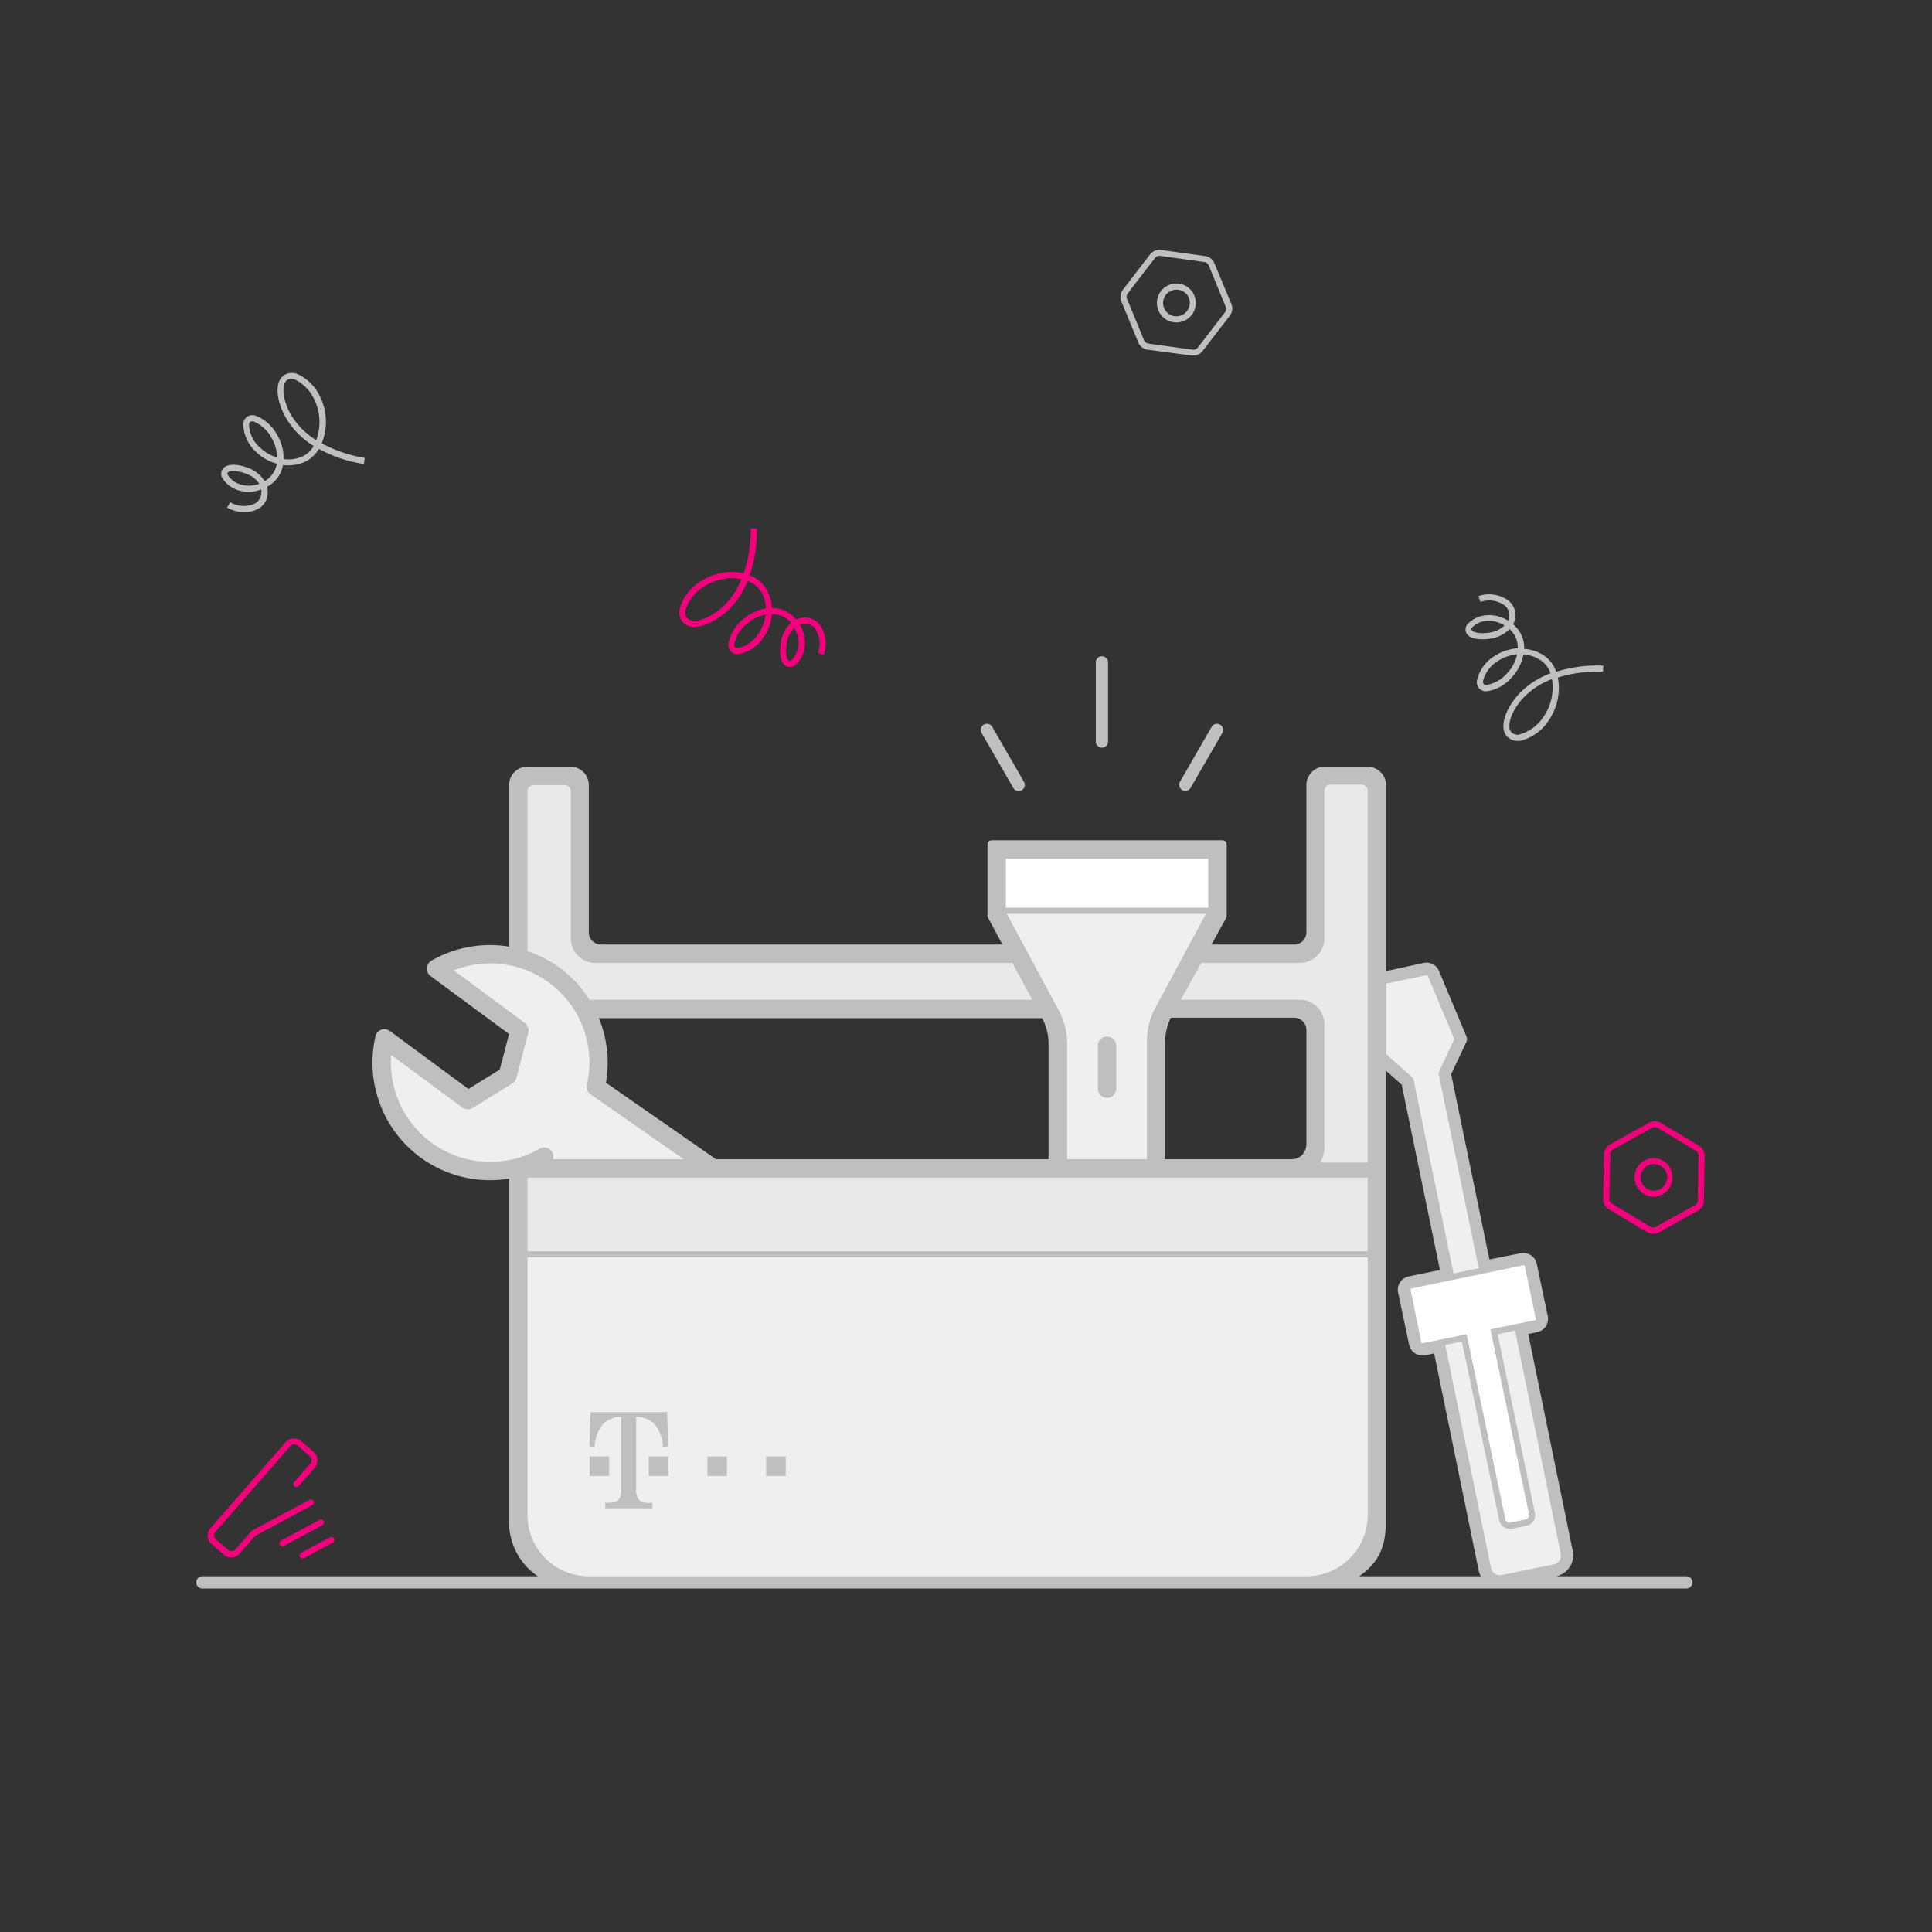 <svg xmlns="http://www.w3.org/2000/svg" width="315" height="315" viewBox="0 0 315 315" data-v-f0cb3eb0=""><rect x="0" y="0" width="315" height="315" fill="#333333" stroke="none"/><g fill="none" fill-rule="evenodd" data-v-f0cb3eb0=""><path d="M0 0h315v315H0z" data-v-f0cb3eb0=""/><g fill-rule="nonzero" data-v-f0cb3eb0=""><path fill="#EFEFEF" d="M248.07 205.52l-6.07 1.26-6.37-31.13 2.65-5.6-4.51-10.75a1.25 1.25 0 0 0-1.37-.68l-6.58 1.38a1.23 1.23 0 0 0-1 1.16l.12 11.65 4.63 4.11L236 208l-6.06 1.26a1.23 1.23 0 0 0-1 1.46l2 8.36a1.23 1.23 0 0 0 1.46 1l2.42-.5 7.46 36.53a2.47 2.47 0 0 0 2.92 1.93l8-1.37a3.26 3.26 0 0 0 2.41-3.32l-7.46-36.53 2.43-.51a1.24 1.24 0 0 0 1-1.46l-2-8.36a1.24 1.24 0 0 0-1.51-.97z" data-v-f0cb3eb0=""/><path fill="#FFF" d="M243.65 216.71l7.12-1.48-2-9.15-19 4 2 9.12 7-1.47 6.36 29.9a1.25 1.25 0 0 0 1.47 1l2.42-.52a1.24 1.24 0 0 0 1-1.47l-6.37-29.93z" data-v-f0cb3eb0=""/><path fill="#EFEFEF" d="M75 156.54l-3.74 1.77 12.35 10.4-1.94 7.37-6.17 3.08L62 169.11a18 18 0 0 0 6.86 18.31c5.11 3.78 11.15 5.16 16.65 3v58.09c0 5.523 4.477 10 10 10h120a9 9 0 0 0 9-9v-120a2 2 0 0 0-2-2h-5c-1.94 0-3 .9-3 2v22.11c0 2-1.78 4-3.49 4h-15l2.91-5.4V139.6h-35.8v10.59l2.87 5.43H95.46v-26.16a2 2 0 0 0-2-2h-6a2 2 0 0 0-2 2L85 157l-4.85-1a8 8 0 0 0-5.15.54zm133.5 34.72h-93.21l-18.71-14.35a16.05 16.05 0 0 0-.49-9.41c.23-2 1.32-3 8.37-3h65.36L172 169l.15 20.44h16.37v-20.65l2.7-4.33h19.33a4 4 0 0 1 3.95 3.95v16.85a6 6 0 0 1-6 6z" data-v-f0cb3eb0=""/><path fill="#E9E9E9" d="M85.46 191.22v13.14h139v-74.9a2 2 0 0 0-2-2h-6a2 2 0 0 0-2 2v22.13a4 4 0 0 1-4 4H195l-4.75 8.87h20.21a4 4 0 0 1 4 4v15.8a7 7 0 0 1-7 7l-122-.04zm10-26.76h74.27L165 155H97.46a3 3 0 0 1-3-3v-23.54a1 1 0 0 0-1-1l-8-.07a1 1 0 0 0-1 1v28.81s6.13 1 8.54 3.8l2.46 3.46z" data-v-f0cb3eb0=""/><path fill="#FFF" d="M162.13 139.6h35.77v8.4h-35.77z" data-v-f0cb3eb0=""/><path fill="#BFBFBF" d="M179.66 121.9a1 1 0 0 0 1-1V108a1 1 0 1 0-2 0v12.9a1 1 0 0 0 1 1zM165.2 128.44a1 1 0 1 0 1.73-1l-5.15-8.93a1.003 1.003 0 1 0-1.74 1l5.16 8.93zM192.76 128.81a1 1 0 0 0 1.37-.37l5.16-8.93a1.003 1.003 0 0 0-1.74-1l-5.15 8.93a1 1 0 0 0 .36 1.37zM115.34 237.46h3.19v3.19h-3.19zM104.18 244.55a3 3 0 0 1-.45-2V231a4.09 4.09 0 0 1 3.08 1.3 6.33 6.33 0 0 1 1.29 3.64l.83-.15-.15-5.55H96.27l-.16 5.55.84.15a6.26 6.26 0 0 1 1.28-3.64 4 4 0 0 1 3.06-1.3v11.6c.015.45-.026.9-.12 1.34a1.36 1.36 0 0 1-1.13 1 7.43 7.43 0 0 1-1.36.09v.89h7.69v-.89h-.91a2 2 0 0 1-1.28-.48z" data-v-f0cb3eb0=""/><path fill="#BFBFBF" d="M96.13 237.46h3.19v3.19h-3.19zM105.77 237.46h3.19v3.19h-3.19zM124.92 237.46h3.19v3.19h-3.19zM180.5 179a1.5 1.5 0 0 1-1.5-1.5v-7a1.5 1.5 0 0 1 3 0v7a1.5 1.5 0 0 1-1.5 1.5zM39.07 80c1.17.3 2.402.23 3.53-.2.02.226.02.454 0 .68a2 2 0 0 1-1.12 1.65 4.29 4.29 0 0 1-3.95-.24l-.49.87a5.76 5.76 0 0 0 2.81.74A4.42 4.42 0 0 0 42 83a2.93 2.93 0 0 0 1.64-2.45 3.52 3.52 0 0 0-.09-1.19 5.13 5.13 0 0 0 2-1.91 5 5 0 0 0 .59-1.63 6.63 6.63 0 0 0 3.64-.55 5.16 5.16 0 0 0 2.21-2.08 22.29 22.29 0 0 0 7.35 2.47l.12-1a22.12 22.12 0 0 1-7-2.38 9.4 9.4 0 0 0-.13-7.3 7.68 7.68 0 0 0-3.83-4 2.47 2.47 0 0 0-2 .09 2.28 2.28 0 0 0-1.11 1.48c-.41 1.48.13 3.76 1.37 5.82a13.4 13.4 0 0 0 4.39 4.35 4.22 4.22 0 0 1-1.79 1.68 5.63 5.63 0 0 1-3.12.45 7.47 7.47 0 0 0-1.09-4 6.65 6.65 0 0 0-3.57-3.11 1.64 1.64 0 0 0-1.25.18 1.54 1.54 0 0 0-.66 1.18 6.22 6.22 0 0 0 1.89 4.4 7.93 7.93 0 0 0 3.59 2.11 4 4 0 0 1-.53 1.39 4.17 4.17 0 0 1-1.46 1.46 5.47 5.47 0 0 0-2.66-2.16c-1.64-.63-3.76-.89-4.34.44a1.32 1.32 0 0 0 .05 1.13A4.74 4.74 0 0 0 39.07 80zm8.48-12.17C46.47 66 46 64 46.29 62.78c.076-.364.3-.68.62-.87a1.28 1.28 0 0 1 .59-.14 2 2 0 0 1 .6.11 6.82 6.82 0 0 1 3.25 3.49 8.45 8.45 0 0 1 .2 6.4 12.49 12.49 0 0 1-4-3.96v.02zm-5.33 5a5.23 5.23 0 0 1-1.62-3.59.64.64 0 0 1 .21-.46.5.5 0 0 1 .27-.07 1.6 1.6 0 0 1 .23 0 5.73 5.73 0 0 1 2.94 2.67 6.21 6.21 0 0 1 .92 3.21 7 7 0 0 1-2.95-1.78v.02zm-5.15 4.33c.11-.24.46-.36 1-.36a6.25 6.25 0 0 1 2.11.46 4.32 4.32 0 0 1 2.1 1.61 4.73 4.73 0 0 1-2.88.17 3.74 3.74 0 0 1-2.24-1.57.42.42 0 0 1-.09-.33v.02zM243.12 104.11a5.4 5.4 0 0 0 3-1.54 4 4 0 0 1 1.34 3.13 8 8 0 0 0-3.95 1.36 6.28 6.28 0 0 0-2.71 3.94c-.066.472.09.947.42 1.29a1.6 1.6 0 0 0 1.19.42 6.61 6.61 0 0 0 4.12-2.33 7.47 7.47 0 0 0 1.85-3.67 5.69 5.69 0 0 1 3 1.07 4.22 4.22 0 0 1 1.42 2 13.43 13.43 0 0 0-5.17 3.39c-1.62 1.77-2.61 3.9-2.5 5.43a2.23 2.23 0 0 0 2.3 2.19c.143.01.287.01.43 0a7.72 7.72 0 0 0 4.56-3.2 9.36 9.36 0 0 0 1.58-7.13 21.82 21.82 0 0 1 7.34-.93l.08-1a22.27 22.27 0 0 0-7.69 1 5.28 5.28 0 0 0-1.76-2.48 6.53 6.53 0 0 0-3.46-1.25 5 5 0 0 0-1.79-4 3.87 3.87 0 0 0 .33-1.15 3 3 0 0 0-1.12-2.73 5.36 5.36 0 0 0-4.87-.73l.32.95a4.3 4.3 0 0 1 3.91.55 2 2 0 0 1 .77 1.84 2.66 2.66 0 0 1-.17.66 5.83 5.83 0 0 0-3.41-.89 4.74 4.74 0 0 0-3.23 1.49 1.36 1.36 0 0 0-.28 1.1c.28 1.35 2.41 1.51 4.15 1.22zm2.69 5.56a5.73 5.73 0 0 1-3.42 2 .63.63 0 0 1-.47-.14.64.64 0 0 1-.12-.49 5.25 5.25 0 0 1 2.3-3.19 6.89 6.89 0 0 1 3.26-1.17 6.32 6.32 0 0 1-1.55 2.99zm5.76 7.32a6.89 6.89 0 0 1-3.87 2.77 1.43 1.43 0 0 1-1.17-.27 1.27 1.27 0 0 1-.43-1c-.09-1.25.81-3.13 2.24-4.68a12.33 12.33 0 0 1 4.7-3.09 8.45 8.45 0 0 1-1.47 6.28v-.01zM240 102.32a3.73 3.73 0 0 1 2.51-1.1h.29a4.93 4.93 0 0 1 2.5.76 4.39 4.39 0 0 1-2.38 1.15c-1.56.27-2.91 0-3-.51a.46.46 0 0 1 .08-.3z" data-v-f0cb3eb0=""/><path fill="#BFBFBF" d="M274.94 257h-21.21a3.49 3.49 0 0 0 2.7-4.11l-7.26-35.39 1.44-.3a2.23 2.23 0 0 0 1.74-2.65l-1.79-8.47a2.23 2.23 0 0 0-2.64-1.74l-5.08 1-6.24-30.21 2.51-5.3a1 1 0 0 0 0-.81l-4.53-10.8a2.22 2.22 0 0 0-2.47-1.22l-6.11 1.33V128a3.06 3.06 0 0 0-3.07-3H216a3 3 0 0 0-3 3v24a2 2 0 0 1-2 2h-13.48l2.33-4.2c.109-.22.16-.465.15-.71V138c0-.83-.17-1-1-1h-37c-.83 0-1 .17-1 1v11.09c0 .248.062.492.18.71l2.26 4.2H98a2 2 0 0 1-2-2v-24a3 3 0 0 0-3-3h-7a3 3 0 0 0-3 3v26.34a19.18 19.18 0 0 0-12.65 2.29 1.51 1.51 0 0 0-.15 2.51l12.8 9.45-1.52 5.8-5.1 3.16-12.8-9.45a1.49 1.49 0 0 0-2.36.87 19.15 19.15 0 0 0 18.68 23.45 19 19 0 0 0 3.1-.26v55.7a10.64 10.64 0 0 0 4.7 9.14H33a1 1 0 1 0 0 2h241.94a1 1 0 1 0 0-2zm-26.61-50.7a.17.17 0 0 1 .17 0 .23.23 0 0 1 .11.16l1.79 8.54a.24.24 0 0 1 0 .18.26.26 0 0 1-.13.08l-7.27 1.47 6.29 30.14a.71.71 0 0 1-.1.55.74.74 0 0 1-.47.32l-2.42.51a.74.74 0 0 1-.87-.57l-6.3-30.14L232 219a.25.25 0 0 1-.28-.19l-1.72-8.46a.23.23 0 0 1 .19-.28l18.14-3.77zM226 160.37l6.54-1.36a.23.23 0 0 1 .24.08l4.34 10.34-2.46 5.19a1 1 0 0 0-.07.63l6.5 31.52-4.1.86-6.5-31.51a1 1 0 0 0-.32-.55l-4.17-3.71v-11.49zM211.93 157a4 4 0 0 0 4-4v-24.07a1 1 0 0 1 1-1H222a1 1 0 0 1 1 1v60.62h-7.72a5.41 5.41 0 0 0 .65-2.53V167a4 4 0 0 0-4-4h-19.4l3.33-6h16.07zm-114.28 9h72.25l.06.11a8.81 8.81 0 0 1 1 4.18V189h-54.25l-.14-.12-17.77-12.35A19.22 19.22 0 0 0 97.65 166zm90.52-1.31a11.69 11.69 0 0 0-1.17 5.6V189h-13v-18.71a11.74 11.74 0 0 0-1.4-5.6L164.16 149h32.46l-8.45 15.69zm2.74 1.24H211a2 2 0 0 1 2 2v18.57a2.61 2.61 0 0 1-.75 1.85 2.44 2.44 0 0 1-1.71.65H190v-18.71a8.65 8.65 0 0 1 .81-4.18l.1-.18zM223 192v12H86v-12h137zm-59-52h33v8h-33v-8zm-78-11a1 1 0 0 1 1-1h5.07a1 1 0 0 1 1 1v24a4 4 0 0 0 4 4h68l3.23 6H96.1a19.11 19.11 0 0 0-4.79-5.17 19.32 19.32 0 0 0-5.31-2.75V129zm-15.71 57.25a16.13 16.13 0 0 1-6.5-14.25l11.59 8.58a1.48 1.48 0 0 0 1.68.07l6.48-4a1.48 1.48 0 0 0 .66-.9l1.93-7.36a1.5 1.5 0 0 0-.55-1.59L74 158.2a16.17 16.17 0 0 1 21.69 18.67c-.13.595.11 1.21.61 1.56L111.48 189H90.16a1.5 1.5 0 0 0-2.16-1.73 16.16 16.16 0 0 1-17.71-1.02zM213 257H96c-5.523 0-10-4.477-10-10v-42h137v42c0 5.523-4.477 10-10 10zm8.6 0c3-2.07 4.33-4.62 4.33-8.54v-73.93l2.61 2.32 6.23 30.21-5.08 1.05a2.24 2.24 0 0 0-1.74 2.65l1.79 8.46a2.25 2.25 0 0 0 2.65 1.75l1.44-.3 7.26 35.39c.073.328.19.644.35.94H221.6zm23.24-.2a1.47 1.47 0 0 1-1.74-1.15l-7.46-36.36 2.71-.57 6.09 29.16c.091.453.362.85.75 1.1.278.186.606.284.94.28.12.01.24.01.36 0l2.42-.51a1.74 1.74 0 0 0 1.35-2.05l-6.08-29.16 2.83-.6 7.46 36.38a1.47 1.47 0 0 1-1.15 1.74l-8.48 1.74zM198 42.92a1.92 1.92 0 0 0-1.52-1.17l-7.19-1a1.93 1.93 0 0 0-1.78.73l-4.42 5.75a1.93 1.93 0 0 0-.26 1.91l2.77 6.7a1.93 1.93 0 0 0 1.52 1.18l7.19.95h.26a1.91 1.91 0 0 0 1.52-.75l4.43-5.75a1.94 1.94 0 0 0 .25-1.9L198 42.92zm1.72 8l-4.42 5.75a.94.94 0 0 1-.85.35l-7.2-1a1 1 0 0 1-.73-.57l-2.76-6.71a.91.91 0 0 1 .12-.91l4.42-5.75a.93.93 0 0 1 .74-.36h.11l7.2 1a.94.94 0 0 1 .73.56l2.76 6.72a.91.91 0 0 1-.12.92z" data-v-f0cb3eb0=""/><path fill="#BFBFBF" d="M190.59 46.47a3.17 3.17 0 1 0 2.42 5.86 3.17 3.17 0 0 0-2.42-5.86zm3.21 3.76a2.15 2.15 0 0 1-1.17 1.18 2.17 2.17 0 0 1-2.83-2.84 2.13 2.13 0 0 1 1.2-1.17 2.16 2.16 0 0 1 2.84 1.17 2.13 2.13 0 0 1-.04 1.66z" data-v-f0cb3eb0=""/><path fill="#f3007d" d="M130.94 100.7a3.73 3.73 0 0 0-1.16.29 5.17 5.17 0 0 0-2.22-1.59 5.08 5.08 0 0 0-1.71-.29 6.65 6.65 0 0 0-1.17-3.49 5.22 5.22 0 0 0-2.44-1.82 22.37 22.37 0 0 0 1.15-7.66h-1a22 22 0 0 1-1.12 7.31 9.37 9.37 0 0 0-7.16 1.41 7.66 7.66 0 0 0-3.31 4.47 2.44 2.44 0 0 0 .44 2 2.26 2.26 0 0 0 1.65.84c1.53.15 3.68-.79 5.49-2.36a13.56 13.56 0 0 0 3.52-5.09 4.25 4.25 0 0 1 2 1.47 5.71 5.71 0 0 1 1 3 7.57 7.57 0 0 0-3.72 1.76 6.66 6.66 0 0 0-2.43 4.07 1.64 1.64 0 0 0 .39 1.2 1.55 1.55 0 0 0 1.28.44 6.24 6.24 0 0 0 4-2.63 7.85 7.85 0 0 0 1.45-3.91 4.15 4.15 0 0 1 1.4.23 4.31 4.31 0 0 1 1.7 1.19 5.37 5.37 0 0 0-1.61 3c-.34 1.73-.23 3.87 1.18 4.21a2 2 0 0 0 .27 0c.3-.007.59-.109.83-.29a4.67 4.67 0 0 0 1.58-3.19 5.78 5.78 0 0 0-.81-3.43 3.15 3.15 0 0 1 .67-.15 2 2 0 0 1 1.81.81 4.29 4.29 0 0 1 .46 3.93l.94.34a5.32 5.32 0 0 0-.61-4.88 3 3 0 0 0-2.74-1.19zm-13.22-1.65c-1.59 1.39-3.5 2.24-4.74 2.13a1.33 1.33 0 0 1-1-.47 1.43 1.43 0 0 1-.23-1.16 6.79 6.79 0 0 1 2.86-3.81 8.86 8.86 0 0 1 4.77-1.47 7.19 7.19 0 0 1 1.5.16 12.28 12.28 0 0 1-3.16 4.62zm5.85 4.38a5.16 5.16 0 0 1-3.25 2.22.66.66 0 0 1-.49-.12.7.7 0 0 1-.12-.48 5.7 5.7 0 0 1 2.11-3.37 6.23 6.23 0 0 1 3-1.47 6.88 6.88 0 0 1-1.25 3.22zm6.62 1.73a3.78 3.78 0 0 1-1.16 2.48.41.41 0 0 1-.29.1c-.54-.13-.74-1.49-.44-3a4.37 4.37 0 0 1 1.21-2.35 4.74 4.74 0 0 1 .68 2.77zM51.14 244.73a.5.5 0 0 0-.68-.2l-9.35 5-2.74 3.08a.85.85 0 0 1-1.18.08l-2-1.74a.85.85 0 0 1-.08-1.18l12.24-14a.79.79 0 0 1 .57-.28.86.86 0 0 1 .6.2l2 1.75a.87.87 0 0 1 .28.57.84.84 0 0 1-.21.6l-2.61 3a.48.48 0 0 0 0 .7.51.51 0 0 0 .71 0l2.62-3a1.85 1.85 0 0 0 .45-1.33 1.87 1.87 0 0 0-.63-1.26l-2-1.74a1.82 1.82 0 0 0-1.33-.45 1.84 1.84 0 0 0-1.25.62l-12.24 14a1.84 1.84 0 0 0 .17 2.59l2 1.74a1.81 1.81 0 0 0 1.21.46h.12a1.8 1.8 0 0 0 1.26-.62l2.54-2.9 9.28-5a.51.51 0 0 0 .25-.69zM52.76 248a.5.5 0 0 0-.68-.2l-6.23 3.35a.5.5 0 1 0 .47.88l6.24-3.35a.51.51 0 0 0 .2-.68zM53.77 250.65l-4.68 2.52a.5.5 0 1 0 .48.88l4.68-2.52a.501.501 0 0 0-.48-.88zM277 186.8l-6.22-3.74a1.93 1.93 0 0 0-1.92 0l-6.35 3.52a1.93 1.93 0 0 0-1 1.65l-.13 7.25a1.93 1.93 0 0 0 .93 1.68l6.22 3.74a2 2 0 0 0 1 .27c.325 0 .645-.083.93-.24l6.35-3.52a1.91 1.91 0 0 0 1-1.64l.12-7.26a1.92 1.92 0 0 0-.93-1.71zm-.19 8.92a.93.93 0 0 1-.48.79L270 200a.92.92 0 0 1-.92 0l-6.22-3.74a.9.9 0 0 1-.45-.8l.13-7.26a.91.91 0 0 1 .47-.79l6.34-3.51a.93.93 0 0 1 .93 0l6.22 3.74a.9.9 0 0 1 .44.8l-.13 7.28z" data-v-f0cb3eb0=""/><path fill="#f3007d" d="M269.72 188.8a3.28 3.28 0 0 0-2.26.89 3.17 3.17 0 0 0 2.15 5.44h.06a3.17 3.17 0 0 0 .05-6.33zm-.09 5.33a2.17 2.17 0 0 1-2.13-2.2 2.13 2.13 0 0 1 .66-1.52 2.3 2.3 0 0 1 1.54-.61 2.16 2.16 0 0 1 2.13 2.2 2.2 2.2 0 0 1-2.2 2.13z" data-v-f0cb3eb0=""/></g></g></svg>